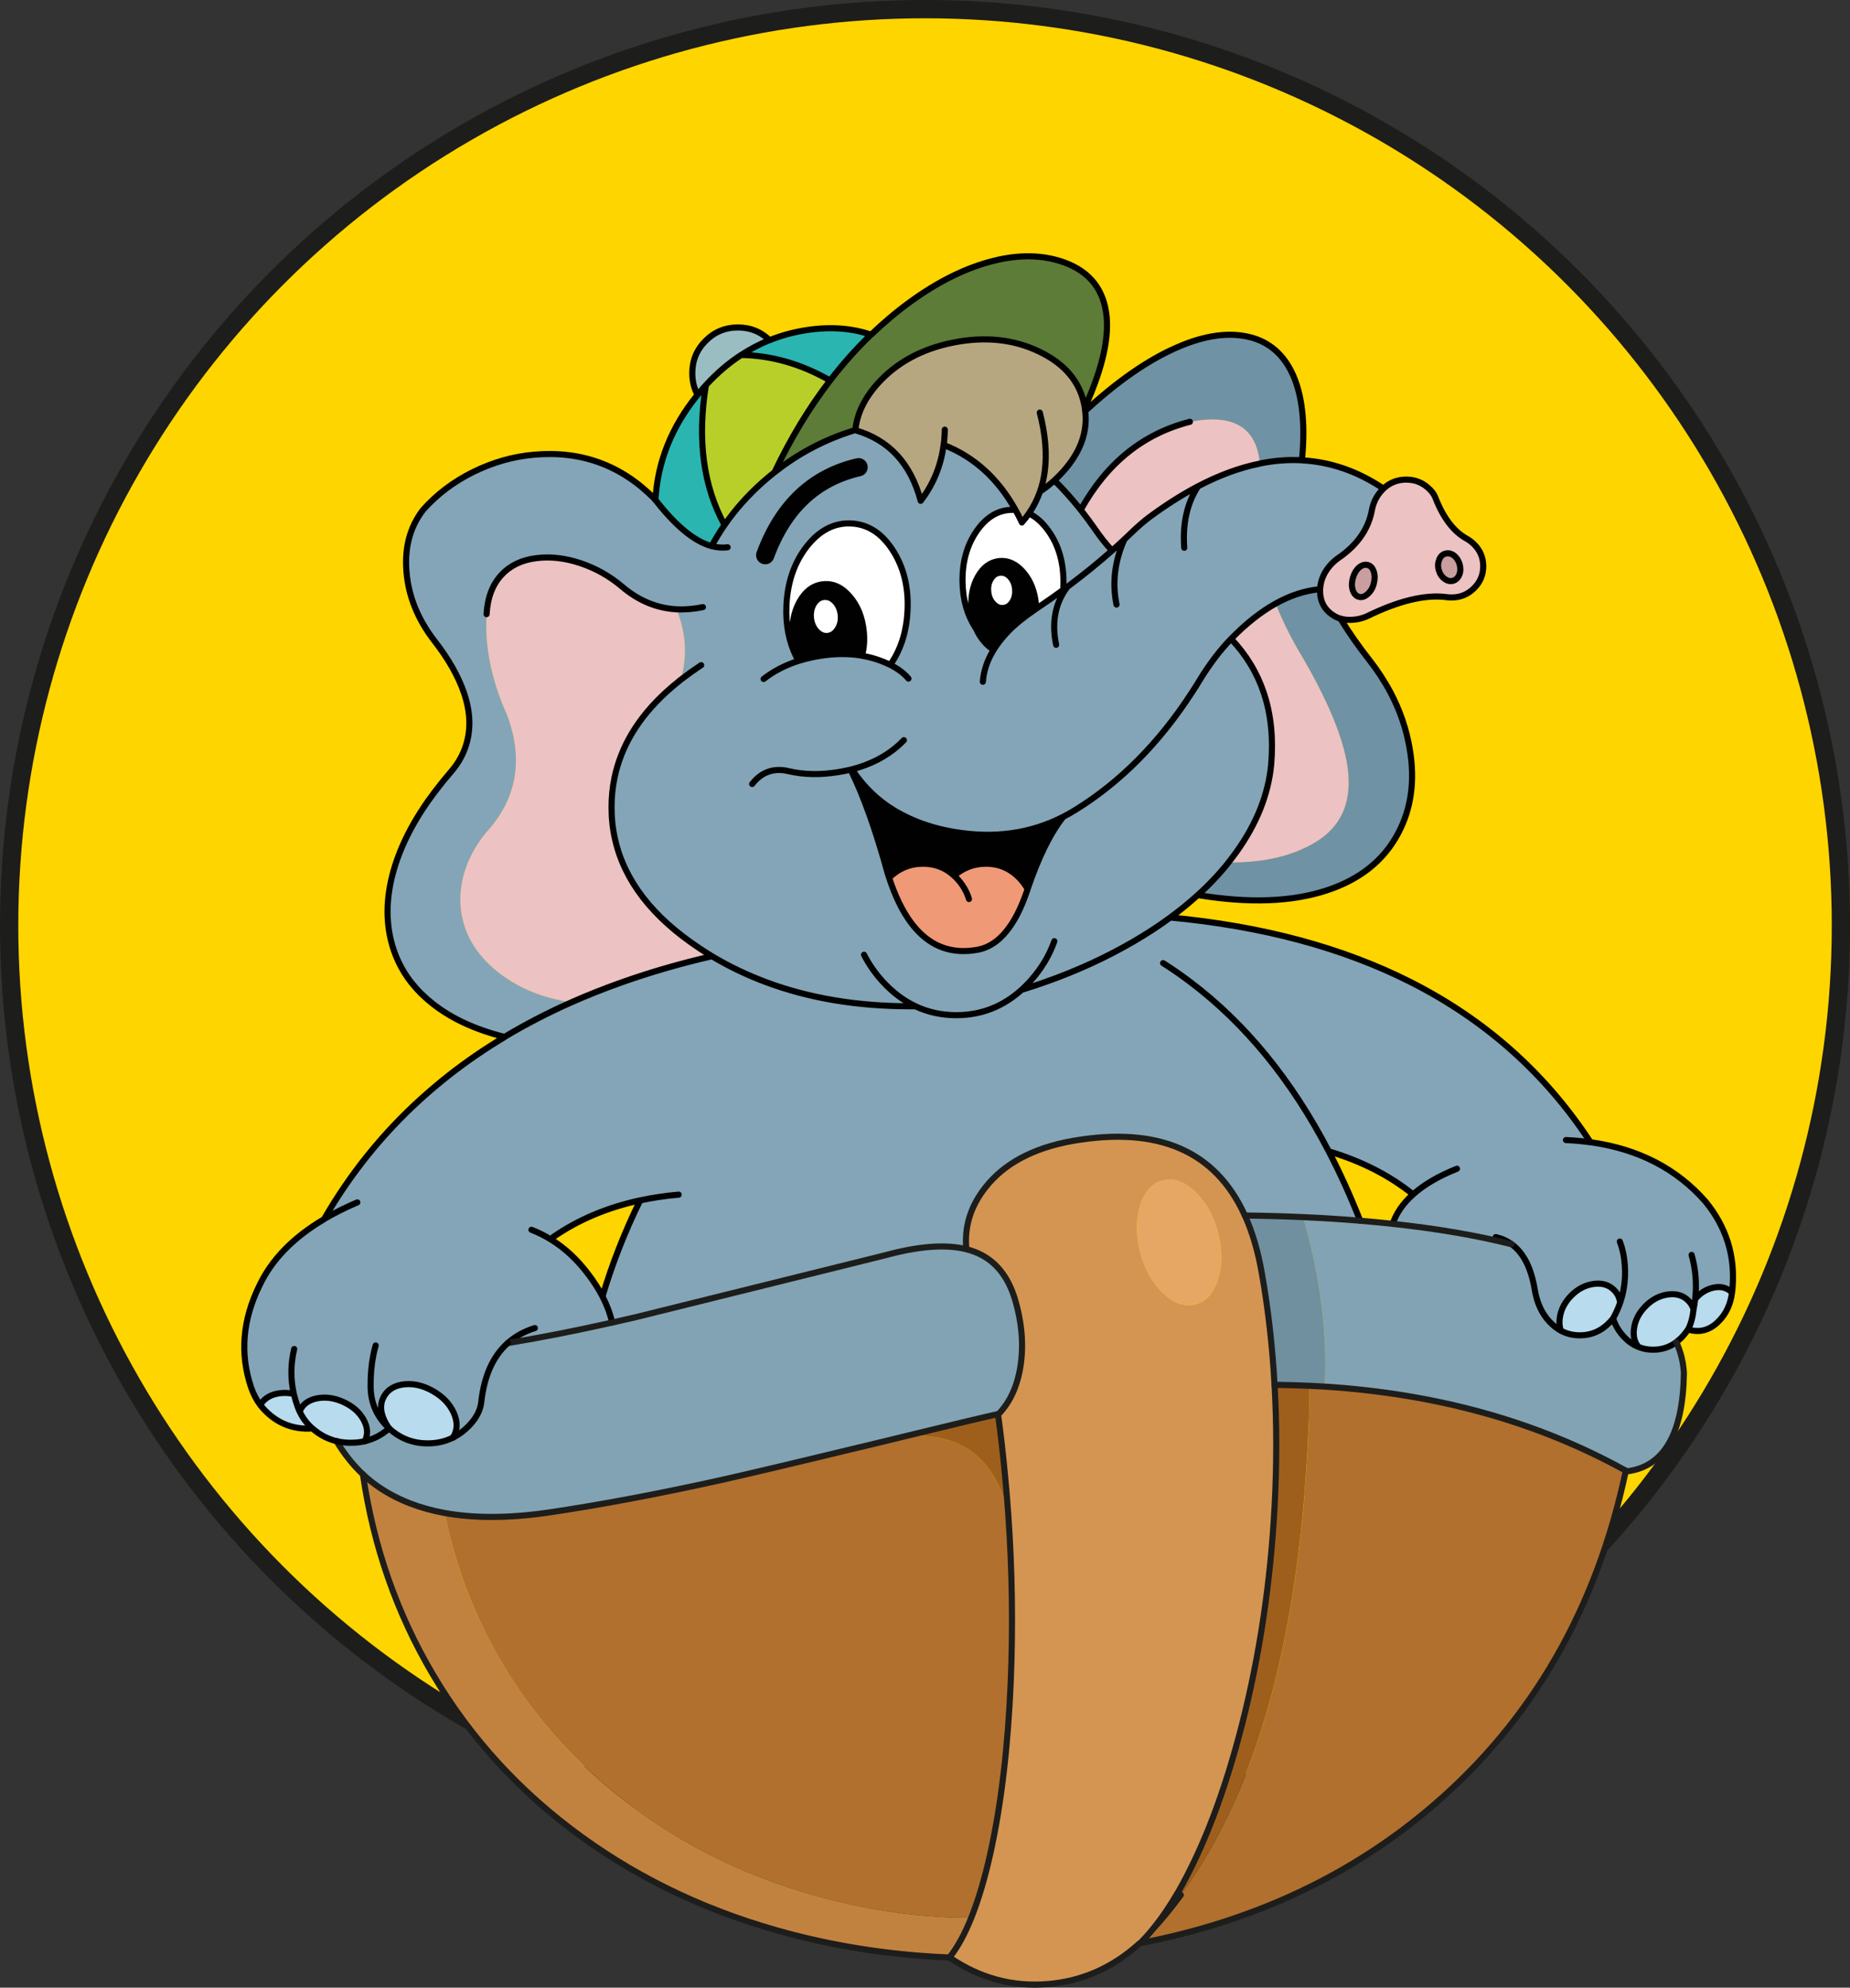 <?xml version="1.0" encoding="UTF-8"?>
<svg id="Laag_2" data-name="Laag 2" xmlns="http://www.w3.org/2000/svg" viewBox="0 0 303.55 325.96">
  <rect x="0" y="0" width="303.55" height="325.96" fill="#333333" stroke="none"/>
  <defs>
    <style>
      .cls-1 {
        fill: #6fc7da;
      }

      .cls-2 {
        fill: #9f5f1c;
      }

      .cls-3, .cls-4, .cls-5 {
        fill: none;
        stroke-linecap: round;
        stroke-linejoin: round;
      }

      .cls-3, .cls-6 {
        stroke: #1d1d1b;
      }

      .cls-7 {
        fill: #f4e600;
      }

      .cls-8 {
        fill: #c99e9f;
      }

      .cls-9 {
        fill: #f09977;
      }

      .cls-10 {
        fill: #fff;
      }

      .cls-4, .cls-6 {
        stroke-width: 3px;
      }

      .cls-4, .cls-5 {
        stroke: #010101;
      }

      .cls-11 {
        fill: #82a3b3;
      }

      .cls-6 {
        fill: #ffd500;
        stroke-miterlimit: 10;
      }

      .cls-12 {
        fill: #83a5b7;
      }

      .cls-13 {
        fill: #d49552;
      }

      .cls-14 {
        fill: #b8dbed;
      }

      .cls-15 {
        fill: #6f92a5;
      }

      .cls-16 {
        fill: #5c7c37;
      }

      .cls-17 {
        fill: #edc2c3;
      }

      .cls-18 {
        fill: #e6a764;
      }

      .cls-19 {
        fill: #010101;
      }

      .cls-20 {
        fill: #2ab5b1;
      }

      .cls-21 {
        fill: #9abdc1;
      }

      .cls-22 {
        fill: #7090a0;
      }

      .cls-23 {
        fill: #b9cf29;
      }

      .cls-24 {
        fill: #c2823f;
      }

      .cls-25 {
        fill: #b1702e;
      }

      .cls-26 {
        fill: #b7a781;
      }
    </style>
  </defs>
  <g id="Laag_1-2" data-name="Laag 1">
    <g>
      <circle class="cls-6" cx="151.78" cy="151.78" r="150.28"/>
      <g id="Boat_Elefant" data-name="Boat Elefant">
        <g>
          <g id="Layer0_0_FILL" data-name="Layer0 0 FILL">
            <path class="cls-14" d="M49.79,230.45c-.23.26-.43.57-.58.92-.02.04-.03.07-.05.1.41.9.95,1.67,1.59,2.31.16.16.32.31.48.46.99.87,2.06,1.49,3.23,1.88.25.08.5.15.75.22.74.18,1.52.27,2.34.27.59,0,1.16-.05,1.71-.14.21-.03.4-.07.58-.12.04-.06.08-.12.1-.19.49-1.07.37-2.22-.34-3.45-.72-1.21-1.82-2.15-3.3-2.82-1.48-.65-2.91-.84-4.29-.55h-.02c-.93.2-1.66.58-2.19,1.13M42.7,230.41c.16.21.33.4.51.58,1.84,2.02,4.04,3.1,6.58,3.25.22.02.43.03.65.02.28,0,.54,0,.8-.02-.16-.14-.32-.3-.48-.46-.65-.65-1.18-1.42-1.59-2.31-.05-.09-.09-.19-.14-.29-.06-.15-.11-.3-.17-.46-.26-.71-.48-1.43-.65-2.15-.7-.15-1.42-.19-2.15-.12-1.57.17-2.68.82-3.35,1.95M69.12,227.27c-.91-.26-1.83-.35-2.75-.27-1.57.17-2.69.82-3.35,1.95-.66,1.15-.66,2.43,0,3.86.17.39.37.75.6,1.08.07.11.15.22.22.31.02.03.04.05.05.07,1.51,1.37,3.25,2.16,5.23,2.36.35.03.7.05,1.06.05,1.49,0,2.86-.31,4.1-.92.05-.07.1-.15.14-.24.66-1.14.66-2.43,0-3.88-.65-1.43-1.76-2.61-3.33-3.52-.66-.37-1.32-.66-1.98-.87M264.22,216.74c.16-.17.31-.35.46-.53.47-.85.85-1.72,1.16-2.6-.1-.8-.44-1.49-1.01-2.07-.84-.83-1.95-1.16-3.33-.99-1.35.19-2.58.82-3.66,1.9-1.09,1.1-1.72,2.33-1.9,3.69-.11.78-.05,1.47.17,2.07.95.51,2,.77,3.13.77,1.94,0,3.61-.75,4.99-2.24M277.87,214.74c-.08-.29-.2-.57-.36-.84-.14-.21-.31-.42-.51-.63-.84-.83-1.95-1.16-3.33-.99-1.25.18-2.39.74-3.42,1.69-.08.07-.16.14-.24.22-1.09,1.1-1.72,2.33-1.9,3.69-.16,1.21.08,2.21.72,3.01.75.31,1.55.46,2.41.46,1.43,0,2.7-.42,3.81-1.25.38-.28.74-.61,1.08-.99.27-.29.5-.6.7-.92.04-.04.07-.09.1-.14.02,0,.02-.01.02-.02h.02c.45-.85.75-1.94.89-3.28M284.18,211.96c-.06-.07-.14-.13-.22-.19-.82-.67-1.81-.87-2.99-.58-1.08.28-2.03.89-2.84,1.83-.06.57-.14,1.14-.27,1.71-.14,1.34-.44,2.43-.89,3.28h-.02s0,.02-.02.02c.57.13.95.21,1.13.22,1.5.15,2.85-.42,4.05-1.71,1.16-1.21,1.85-2.74,2.07-4.58Z"/>
            <path class="cls-24" d="M103.06,295.76c-7.96-6.04-14.51-13.18-19.67-21.41-5.05-8.08-8.52-16.82-10.41-26.23-4.04-.74-7.56-2.1-10.56-4.07-1.01-.66-1.96-1.42-2.87-2.27,1.73,11.85,5.53,22.76,11.43,32.74,6.17,10.46,14.31,19.36,24.42,26.69,10.09,7.31,21.58,12.65,34.45,16.01,8.35,2.17,16.99,3.43,25.94,3.78,1.3-1.63,2.49-3.8,3.57-6.51-9.85,0-19.77-1.64-29.75-4.89-9.8-3.21-18.65-7.83-26.54-13.84Z"/>
            <path class="cls-17" d="M88.05,91.52c-2.39.29-4.31,1.2-5.74,2.72-1.5,1.6-2.33,3.76-2.48,6.46h.02c-.36,5.28.78,10.85,3.42,16.73,2.66,7.32,1.47,13.72-3.59,19.19-1.93,2.38-3.19,4.9-3.78,7.57-.59,2.67-.48,5.26.34,7.76.96,2.96,2.92,5.54,5.86,7.76,3.21,2.44,7.09,3.99,11.62,4.65,2.71-1.19,5.51-2.3,8.41-3.33,4.64-1.64,9.54-3.05,14.68-4.24-.71-.43-1.41-.88-2.12-1.35-7.65-5.09-12.24-11.03-13.77-17.82-.39-1.7-.58-3.45-.58-5.26,0-1.66.16-3.28.48-4.87,1.07-5.12,3.87-9.76,8.39-13.93.78-.71,1.61-1.41,2.48-2.1,1.12-3.86.88-7.71-.7-11.57-3.25-.18-6.22-1.42-8.92-3.71-2.03-1.72-4.31-3.01-6.85-3.86-2.54-.84-4.93-1.11-7.18-.82M201.98,104.76c2.47,2.59,4.27,5.53,5.38,8.82,1.2,3.55,1.6,7.5,1.21,11.86-.47,4.87-2.36,9.62-5.67,14.25-.42.59-.87,1.18-1.33,1.76h.39c5.59,0,10.22-1.11,13.89-3.33,4.05-2.44,5.84-6.23,5.38-11.35-.48-5.16-3.3-12.01-8.44-20.56-1.41-2.5-2.56-4.91-3.47-7.23-2.44,1.35-4.88,3.28-7.33,5.79M179.63,86.7c.84,1.25,1.78,2.44,2.82,3.59.7-.61,1.37-1.23,2.03-1.86.33-.29.65-.59.96-.89,1.17-1.14,2.26-2.09,3.28-2.84,2.67-1.97,5.29-3.62,7.86-4.97,3.48-1.82,6.87-3.07,10.15-3.74-.55-5.96-4.39-8.24-11.5-6.82-7.67,1.96-13.64,6.77-17.91,14.44.78.98,1.55,2.01,2.31,3.09M241.83,89.23c-.36-.35-.74-.65-1.16-.89-2.15-1.17-3.88-3.43-5.18-6.8-.18-.43-.46-.84-.84-1.23-1.08-1.11-2.38-1.66-3.91-1.66-1.44,0-2.68.49-3.74,1.47-.06.06-.13.13-.19.19-.9.93-1.47,2.04-1.71,3.33-.57,3.12-2.42,5.75-5.54,7.88-.43.31-.84.67-1.23,1.08-.43.49-.79,1-1.06,1.52-.17.34-.32.68-.43,1.04-.02.08-.04.16-.07.24-.09.4-.15.81-.17,1.23v.27c0,1.56.58,2.79,1.74,3.69.49.39,1.03.67,1.62.84.8.25,1.67.3,2.63.14.56-.09,1.09-.24,1.59-.46.07-.02.13-.05.19-.07,5.18-2.53,9.5-3.56,12.97-3.11v-.02c.27.05.54.07.82.07,1.45,0,2.68-.5,3.69-1.49,1.03-1,1.54-2.21,1.54-3.64s-.51-2.62-1.54-3.62M237.15,90.78c.48-.12.94-.02,1.4.31.46.35.77.83.94,1.45.18.62.17,1.18-.05,1.69-.21.54-.56.88-1.04,1.01-.46.14-.92.03-1.37-.31-.46-.33-.78-.8-.96-1.42-.17-.62-.14-1.2.07-1.74.21-.52.55-.85,1.01-.99M225.41,93.74c.21.62.21,1.29,0,2-.2.73-.55,1.29-1.04,1.69-.47.43-.95.58-1.42.43-.46-.12-.79-.49-.99-1.11-.19-.59-.18-1.24.02-1.98.21-.72.55-1.29,1.01-1.71.49-.4.98-.54,1.45-.41.47.14.79.5.96,1.08Z"/>
            <path class="cls-20" d="M115.82,63.17c-.36.39-.71.79-1.06,1.21-.1.12-.19.23-.29.34-4.26,5.23-6.57,10.99-6.92,17.26,3.33,4.28,6.4,6.81,9.21,7.57.65-1.18,1.36-2.33,2.12-3.45-3.48-6.32-4.5-13.97-3.06-22.93M121.6,58.21c5,.09,9.86,1.49,14.59,4.19,2.11-2.73,4.36-5.25,6.75-7.55-3.24-1.1-6.8-1.35-10.68-.75-2.08.34-4.08.88-5.98,1.64-1.62.66-3.18,1.48-4.68,2.46Z"/>
            <path class="cls-21" d="M121.6,58.21c1.5-.98,3.06-1.8,4.68-2.46-1.44-1.38-3.16-2.07-5.18-2.07s-3.84.73-5.3,2.19c-1.46,1.46-2.19,3.23-2.19,5.3,0,1.31.29,2.49.87,3.54.1-.11.19-.22.29-.34.35-.42.7-.82,1.06-1.21.03-.03.05-.06.07-.1,1.79-1.92,3.69-3.55,5.71-4.87Z"/>
            <path class="cls-23" d="M136.19,62.4c-4.73-2.71-9.59-4.11-14.59-4.19-2.02,1.32-3.93,2.95-5.71,4.87-.02.03-.04.07-.07.1-1.44,8.96-.42,16.6,3.06,22.93,1.74-2.5,3.79-4.82,6.17-6.94.67-.6,1.34-1.17,2.03-1.71,2.67-5.59,5.71-10.61,9.11-15.04Z"/>
            <path class="cls-25" d="M162.54,303.77c1.75-7.99,2.85-17.29,3.3-27.92.38-9.07.25-18.28-.41-27.63-2.16-9.23-7.86-13.45-17.12-12.66-1.23.31-2.53.63-3.91.96-.99.24-1.95.47-2.89.7-.12.03-.25.05-.39.07-11.23,2.72-18.89,4.54-22.97,5.45-10.32,2.28-19.72,4.05-28.21,5.3-6.42.93-12.07.96-16.97.07,1.9,9.41,5.37,18.15,10.41,26.23,5.16,8.23,11.72,15.36,19.67,21.41,7.89,6.01,16.74,10.62,26.54,13.84,9.98,3.26,19.89,4.89,29.75,4.89,1.19-2.94,2.25-6.52,3.18-10.73M217.36,227.39c-.81-.05-1.63-.1-2.46-.14-.04,2.6-.09,4.65-.14,6.15-1.36,34.38-8.36,60.17-21.02,77.36-1.45,1.99-2.99,3.86-4.6,5.62-.66.82-1.36,1.58-2.07,2.29,18.71-3.61,34.73-11.12,48.05-22.54,16.3-13.97,26.85-32.29,31.65-54.94-14.45-8.01-30.92-12.61-49.4-13.79Z"/>
            <path class="cls-2" d="M165.43,248.22c-.15-2.02-.31-4.06-.51-6.1-.32-3.47-.72-6.88-1.18-10.22-1.61.34-6.76,1.56-15.43,3.66,9.25-.79,14.96,3.42,17.12,12.66M214.75,233.4c.06-1.5.1-3.55.14-6.15-1.91-.08-3.83-.13-5.79-.14.37,6.43.38,13.05.02,19.86-.66,12.46-2.44,24.4-5.35,35.85-2.83,11.07-6.34,20.26-10.53,27.56l.48.39c12.66-17.19,19.67-42.98,21.02-77.36Z"/>
            <path class="cls-11" d="M167.58,218.35c-.15-1.69-.49-3.42-1.01-5.18-1.19-4.03-3.42-6.67-6.7-7.91-.42-.16-.85-.29-1.3-.41-3.38-.84-7.81-.51-13.31.99l-41.01,10.17c-1.29.3-2.56.59-3.81.87-6.26,1.4-11.96,2.51-17.12,3.35-2.43,2.17-3.89,5.42-4.36,9.74-.16,1.39-.88,2.71-2.15,3.98-.72.72-1.5,1.29-2.34,1.71-.06.05-.12.09-.19.12-1.24.61-2.61.92-4.1.92-.36,0-.71-.02-1.06-.05-1.98-.21-3.72-.99-5.23-2.36l-.1-.02c-1.12,1.01-2.39,1.68-3.81,2.03-.04.02-.08.04-.12.05h-.02c-.18.05-.37.09-.58.12-.55.1-1.12.14-1.71.14-.82,0-1.6-.09-2.34-.27,1.28,2.11,2.72,3.93,4.34,5.45.9.85,1.86,1.6,2.87,2.27,3,1.98,6.52,3.34,10.56,4.07,4.9.88,10.56.86,16.97-.07,8.49-1.25,17.89-3.02,28.21-5.3,4.08-.91,11.74-2.73,22.97-5.45.13-.02.26-.04.39-.07.94-.23,1.9-.46,2.89-.7,1.37-.33,2.67-.66,3.91-.96,8.67-2.1,13.81-3.32,15.43-3.66.05,0,.09-.02.12-.02,1.93-2.01,3.13-4.71,3.62-8.1.25-1.76.28-3.57.1-5.42M228.5,200.68c-1.72-.18-3.5-.35-5.33-.51-2.99-.24-6.11-.44-9.35-.58,2.82,9.8,4.01,19.06,3.54,27.8,18.48,1.18,34.94,5.78,49.4,13.79l.19.1c6.07-.77,9.19-6.12,9.35-16.08-.1-1.79-.52-3.49-1.25-5.11-1.11.84-2.38,1.25-3.81,1.25-.86,0-1.66-.15-2.41-.46-.91-.37-1.74-.96-2.48-1.78-.56-.61-1-1.28-1.33-2-.08-.18-.16-.37-.24-.58l-.55.22c-1.38,1.49-3.05,2.24-4.99,2.24-1.13,0-2.18-.26-3.13-.77-.66-.36-1.28-.85-1.86-1.47-1.25-1.33-2.05-3.07-2.41-5.21-.59-3.59-1.85-6.09-3.81-7.5-5.77-1.44-12.28-2.56-19.53-3.35Z"/>
            <path class="cls-22" d="M204.24,199.33c1.24,2.72,2.17,5.87,2.8,9.45,1.04,5.93,1.73,12.03,2.07,18.32,1.95.02,3.88.07,5.79.14.83.05,1.65.1,2.46.14.46-8.73-.72-18-3.54-27.8-3.08-.13-6.27-.22-9.57-.27Z"/>
            <path class="cls-13" d="M176.11,187.08c-3.38.59-6.3,1.56-8.77,2.92-2.27,1.25-4.16,2.84-5.67,4.75-2.42,3.08-3.46,6.44-3.11,10.1.45.12.89.25,1.3.41,3.28,1.24,5.51,3.87,6.7,7.91.52,1.77.86,3.5,1.01,5.18.19,1.86.16,3.66-.1,5.42-.48,3.39-1.69,6.09-3.62,8.1-.03,0-.07.02-.12.02.46,3.34.86,6.75,1.18,10.22.19,2.04.36,4.08.51,6.1.66,9.35.79,18.56.41,27.63-.45,10.62-1.55,19.93-3.3,27.92-.93,4.21-1.99,7.78-3.18,10.73-1.08,2.71-2.27,4.88-3.57,6.51h0c4.99,3.41,10.39,4.86,16.2,4.36,5.64-.48,10.64-2.71,15-6.68.03,0,.05-.01.07-.02.72-.71,1.41-1.47,2.07-2.29,1.46-1.77,2.84-3.77,4.12-6,4.19-7.3,7.71-16.48,10.53-27.56,2.91-11.44,4.69-23.39,5.35-35.85.36-6.81.35-13.43-.02-19.86-.34-6.29-1.03-12.4-2.07-18.32-.62-3.58-1.55-6.73-2.8-9.45-4.77-10.57-14.15-14.65-28.13-12.25M187.05,197.74c.71-2.29,1.94-3.68,3.69-4.15,1.76-.47,3.52.12,5.28,1.76,1.78,1.65,3.05,3.88,3.81,6.68.75,2.82.77,5.37.05,7.67-.7,2.33-1.93,3.73-3.69,4.19-1.75.48-3.52-.12-5.3-1.78-1.76-1.63-3.02-3.85-3.78-6.65-.74-2.81-.76-5.38-.05-7.71Z"/>
            <path class="cls-18" d="M190.74,193.59c-1.75.47-2.98,1.85-3.69,4.15-.71,2.33-.69,4.9.05,7.71.76,2.81,2.02,5.03,3.78,6.65,1.78,1.66,3.55,2.26,5.3,1.78,1.76-.47,2.99-1.86,3.69-4.19.72-2.29.7-4.85-.05-7.67-.75-2.8-2.02-5.03-3.81-6.68-1.76-1.64-3.52-2.23-5.28-1.76Z"/>
            <path class="cls-12" d="M167.96,162.21c-.07.03-.14.05-.22.07,0,0-.01,0-.02,0l-.12.05c-3.05,2.76-6.62,4.15-10.7,4.15-2.41,0-4.64-.49-6.7-1.47h-.02c-.26,0-.53,0-.82,0-8.72,0-16.62-1.31-23.7-3.95-3.1-1.16-6.05-2.57-8.85-4.24-5.14,1.19-10.04,2.61-14.68,4.24-2.9,1.03-5.71,2.14-8.41,3.33-3.84,1.71-7.47,3.59-10.9,5.64-3.18,1.92-6.2,3.98-9.04,6.2-1.6,1.26-3.15,2.56-4.65,3.91-6.32,5.73-11.64,12.33-15.96,19.79,1.66-.97,3.49-1.88,5.47-2.72-1.99.84-3.81,1.75-5.47,2.72-5.01,2.97-8.52,6.57-10.56,10.8-2.8,5.66-3.28,11.24-1.45,16.73.39,1.14.91,2.12,1.54,2.96.67-1.14,1.78-1.79,3.35-1.95.73-.07,1.44-.03,2.15.12-.54-2.43-.52-4.88.07-7.35-.59,2.47-.61,4.92-.07,7.35.17.72.39,1.44.65,2.15.06.16.11.31.17.46.05.1.1.2.14.29.02-.03.03-.06.05-.1.15-.35.34-.65.58-.92.53-.56,1.26-.93,2.19-1.13h.02c1.38-.28,2.81-.1,4.29.55,1.48.67,2.58,1.61,3.3,2.82.71,1.23.82,2.38.34,3.45l.05.14c1.41-.34,2.68-1.02,3.81-2.03l-.24-.31c-1.82-1.82-2.74-4.01-2.75-6.58-.03-1.84.13-3.57.46-5.21.11-.51.23-1.02.36-1.52-.13.5-.25,1-.36,1.52-.33,1.64-.48,3.37-.46,5.21.01,2.57.93,4.76,2.75,6.58l.07-.05c-.23-.33-.43-.7-.6-1.08-.66-1.42-.66-2.71,0-3.86.66-1.14,1.78-1.79,3.35-1.95.92-.09,1.84,0,2.75.27.66.2,1.32.49,1.98.87,1.57.91,2.68,2.09,3.33,3.52.66,1.45.66,2.75,0,3.88l.05.12c.84-.42,1.62-.99,2.34-1.71,1.27-1.27,1.98-2.59,2.15-3.98.48-4.32,1.93-7.57,4.36-9.74,1.23-1.08,2.71-1.89,4.44-2.43-1.73.54-3.21,1.35-4.44,2.43,5.16-.84,10.86-1.95,17.12-3.35-.32-1.43-.85-2.86-1.59-4.29-.6-1.16-1.34-2.33-2.22-3.5-1.82-2.44-3.88-4.38-6.17-5.81-1.04-.64-2.12-1.18-3.25-1.62,1.13.44,2.22.97,3.25,1.62l.29-.41c4.12-2.86,8.88-4.87,14.27-6.03,2.03-.43,4.14-.75,6.34-.94-2.2.19-4.31.51-6.34.94-2.53,5.18-4.59,10.43-6.17,15.74.74,1.44,1.27,2.87,1.59,4.29,1.25-.28,2.52-.57,3.81-.87l41.01-10.17c5.49-1.5,9.93-1.83,13.31-.99-.35-3.66.69-7.03,3.11-10.1,1.5-1.91,3.39-3.5,5.67-4.75,2.47-1.36,5.4-2.33,8.77-2.92,13.98-2.4,23.36,1.68,28.13,12.25,3.3.04,6.49.13,9.57.27,3.24.14,6.36.34,9.35.58-1.57-4.01-3.29-7.8-5.16-11.38-6.08-11.67-13.64-20.92-22.69-27.75-1.46-1.1-2.95-2.14-4.48-3.11,1.53.97,3.03,2.01,4.48,3.11,9.04,6.82,16.61,16.07,22.69,27.75,5.38,1.61,9.99,3.96,13.84,7.06,1.79-1.59,4.19-2.99,7.21-4.19-3.02,1.21-5.42,2.61-7.21,4.19-1.62,1.45-2.74,3.06-3.35,4.82,7.24.79,13.75,1.91,19.53,3.35-.77-.55-1.63-.94-2.6-1.16.97.22,1.84.61,2.6,1.16,1.95,1.41,3.22,3.91,3.81,7.5.36,2.14,1.16,3.87,2.41,5.21.58.62,1.19,1.11,1.86,1.47-.22-.6-.27-1.29-.17-2.07.18-1.36.82-2.59,1.9-3.69,1.09-1.08,2.31-1.72,3.66-1.9,1.37-.18,2.48.15,3.33.99.57.58.91,1.27,1.01,2.07.27-.78.47-1.59.6-2.41.2-1.17.25-2.37.17-3.59-.09-1.43-.37-2.76-.84-4,.47,1.24.76,2.57.84,4,.08,1.23.03,2.42-.17,3.59-.13.82-.33,1.63-.6,2.41-.3.89-.69,1.76-1.16,2.6.03.11.07.21.1.31.08.2.16.4.24.58.33.72.77,1.39,1.33,2,.74.82,1.57,1.42,2.48,1.78-.65-.8-.89-1.8-.72-3.01.18-1.36.82-2.59,1.9-3.69.08-.07.16-.15.24-.22,1.03-.95,2.17-1.51,3.42-1.69,1.37-.18,2.48.15,3.33.99.2.2.36.41.51.63.16.27.28.55.36.84.12-.57.21-1.14.27-1.71.28-2.46.09-4.87-.58-7.23.67,2.36.86,4.77.58,7.23.81-.94,1.76-1.55,2.84-1.83,1.18-.29,2.17-.09,2.99.58.08.06.15.12.22.19.02-.09.02-.19.02-.29.02-.13.04-.25.05-.39.47-5.32-1.02-10.08-4.46-14.27-4.69-5.32-10.91-8.55-18.66-9.67-.06,0-.12-.02-.19-.02-1.29-.18-2.62-.3-4-.36,1.38.06,2.71.18,4,.36-7.41-11.31-17.25-20.07-29.53-26.28-11.13-5.63-24.27-9.16-39.42-10.58-1.85,1.37-3.85,2.68-6,3.93-4.44,2.6-9.28,4.81-14.51,6.65-1.15.41-2.32.79-3.52,1.16M184.48,88.44c-.65.63-1.33,1.24-2.03,1.86-2.2,1.95-4.53,3.85-6.99,5.69-.1.08-.21.15-.31.22-.11.17-.23.33-.34.48-1.74,2.55-2.24,5.57-1.52,9.06-.73-3.49-.22-6.52,1.52-9.06l-.17-.1c-1.33.98-2.71,1.95-4.12,2.89-.09.07-.19.13-.29.19-.06.05-.14.1-.22.14-2,1.38-3.51,2.6-4.53,3.66-.8.83-1.49,1.66-2.07,2.51-.13.19-.25.37-.36.55-1.06,1.72-1.65,3.47-1.78,5.26.13-1.78.73-3.54,1.78-5.26-.55-.31-1.07-.76-1.57-1.35-.53-.62-.97-1.31-1.3-2.07-.04-.06-.08-.12-.12-.19-1.36-2.1-2.07-4.61-2.12-7.52-.05-3.21.71-5.97,2.29-8.29,1.58-2.3,3.51-3.47,5.79-3.52.21,0,.41.01.6.02-2.86-5.16-6.79-8.71-11.79-10.66-.43,3.4-1.69,6.46-3.76,9.16-1.62-6.12-5.2-9.98-10.73-11.57v-.02c-.4.12-.8.25-1.21.39-4.37,1.47-8.39,3.65-12.05,6.53-.68.54-1.36,1.11-2.03,1.71-2.38,2.13-4.43,4.44-6.17,6.94-.76,1.11-1.47,2.26-2.12,3.45.91.25,1.78.33,2.63.22-.85.11-1.72.04-2.63-.22-2.81-.76-5.88-3.29-9.21-7.57-.07-.08-.15-.17-.22-.27-5.42-5.46-11.99-7.85-19.72-7.16-3.42.31-6.73,1.25-9.93,2.82-3.21,1.59-5.96,3.66-8.25,6.22-2.17,2.83-3.08,6.24-2.72,10.22.34,4.02,1.88,7.79,4.63,11.33,2.25,2.89,3.84,5.71,4.77,8.44,1.14,3.3,1.2,6.34.17,9.11-.51,1.4-1.27,2.69-2.29,3.86-1.88,2.18-3.51,4.33-4.87,6.44-1.68,2.61-2.99,5.22-3.93,7.86-1.69,4.72-2.05,9.13-1.08,13.21.61,2.58,1.72,4.92,3.33,6.99.51.66,1.08,1.28,1.69,1.88.58.58,1.21,1.13,1.88,1.66,3.11,2.44,7.05,4.25,11.81,5.42,3.43-2.05,7.06-3.93,10.9-5.64-4.53-.66-8.41-2.21-11.62-4.65-2.94-2.22-4.89-4.81-5.86-7.76-.82-2.51-.93-5.09-.34-7.76.59-2.67,1.86-5.19,3.78-7.57,5.06-5.47,6.26-11.87,3.59-19.19-2.64-5.88-3.78-11.45-3.42-16.73h-.02c.16-2.7.99-4.86,2.48-6.46,1.43-1.53,3.34-2.44,5.74-2.72,2.25-.29,4.64-.02,7.18.82,2.54.85,4.82,2.14,6.85,3.86,2.7,2.29,5.67,3.53,8.92,3.71,1.4.07,2.84-.05,4.34-.36-1.5.31-2.94.43-4.34.36,1.58,3.86,1.82,7.71.7,11.57.11-.08.21-.17.31-.27.85-.65,1.75-1.28,2.68-1.9.12-.08.24-.16.36-.24-.12.08-.24.16-.36.24-.93.62-1.82,1.26-2.68,1.9-.1.09-.21.18-.31.27-.88.69-1.7,1.38-2.48,2.1-4.52,4.17-7.32,8.82-8.39,13.93-.32,1.59-.48,3.21-.48,4.87,0,1.81.19,3.56.58,5.26,1.53,6.79,6.11,12.73,13.77,17.82.71.47,1.41.92,2.12,1.35,2.8,1.67,5.74,3.08,8.85,4.24,7.08,2.64,14.98,3.96,23.7,3.95.28,0,.56,0,.82,0h0c-1.9-.9-3.65-2.22-5.26-3.95-.07-.08-.14-.16-.22-.24-1.18-1.32-2.15-2.73-2.92-4.24.76,1.51,1.74,2.92,2.92,4.24.07.08.15.16.22.24,1.6,1.74,3.35,3.05,5.26,3.95h.02c2.06.98,4.3,1.47,6.7,1.47,4.09,0,7.66-1.38,10.7-4.15.05-.04.09-.08.12-.12.05-.03.09-.06.12-.1.36-.34.72-.69,1.06-1.06.07-.08.14-.16.22-.24,1.75-1.95,3.04-4.1,3.88-6.46-.84,2.36-2.14,4.52-3.88,6.46-.07.08-.15.16-.22.24-.34.37-.7.73-1.06,1.06l.12.1c1.2-.36,2.37-.75,3.52-1.16,5.23-1.84,10.07-4.06,14.51-6.65,2.15-1.25,4.15-2.56,6-3.93,1.63-1.18,3.14-2.41,4.53-3.69,1.88-1.7,3.56-3.47,5.04-5.33.46-.58.9-1.17,1.33-1.76,3.3-4.63,5.19-9.38,5.67-14.25.39-4.36-.01-8.31-1.21-11.86-1.11-3.29-2.9-6.23-5.38-8.82-1.78,1.83-3.49,4.09-5.14,6.77-.42.7-.86,1.38-1.3,2.05-5.35,8.26-11.7,14.67-19.04,19.21-.67.41-1.34.79-2.03,1.13-2.11,2.66-4.07,6.61-5.86,11.86-.03.08-.06.16-.1.24-.49,1.47-1.03,2.77-1.62,3.91-1.78,3.45-3.98,5.39-6.61,5.83-.92.16-1.8.23-2.65.19-3.22-.12-5.94-1.67-8.15-4.63-1.41-1.88-2.62-4.35-3.62-7.4-.07-.19-.13-.38-.19-.58-1.98-7.21-4.01-12.91-6.1-17.12,0,0-.01-.01-.02-.02-.69.17-1.37.3-2.03.41-2.9.47-5.58.43-8.03-.14-.66-.16-1.3-.23-1.9-.22-1.65.06-3.05.84-4.19,2.31,1.15-1.48,2.55-2.25,4.19-2.31.61-.01,1.24.06,1.9.22,2.45.57,5.12.62,8.03.14.66-.11,1.33-.24,2.03-.41.09-.02.17-.05.22-.07,3.03-.77,5.58-2.08,7.64-3.91.32-.28.62-.57.89-.87-.27.29-.57.58-.89.87-2.06,1.83-4.61,3.13-7.64,3.91,1.88,2.85,4.19,5.1,6.94,6.75,1.66,1,3.43,1.81,5.33,2.43,1.3.42,2.65.76,4.05,1.01.13.02.25.05.36.07,6.59,1.13,12.6.3,18.01-2.48.68-.34,1.36-.72,2.03-1.13,7.34-4.55,13.69-10.95,19.04-19.21.44-.67.88-1.35,1.3-2.05,1.64-2.68,3.35-4.94,5.14-6.77,2.45-2.5,4.89-4.43,7.33-5.79,2.42-1.34,4.83-2.12,7.23-2.34.02,0,.04,0,.05,0,.02-.42.07-.83.17-1.23.03-.08.05-.16.07-.24.12-.35.26-.7.43-1.04.27-.52.63-1.03,1.06-1.52.39-.41.8-.78,1.23-1.08,3.13-2.13,4.97-4.76,5.54-7.88.24-1.29.81-2.4,1.71-3.33l.14-.22v-.02c-4.22-2.81-8.66-4.35-13.33-4.6-2.25-.11-4.54.06-6.9.53-3.28.67-6.66,1.91-10.15,3.74-1.8,2.76-2.55,6.12-2.27,10.1-.29-3.98.47-7.34,2.27-10.1-2.57,1.34-5.19,3-7.86,4.97-1.01.75-2.11,1.7-3.28,2.84-.31.3-.63.6-.96.89-1.58,3.57-2.01,7.14-1.28,10.7-.73-3.57-.3-7.13,1.28-10.7M139.61,85.83c2.75.12,5.04,1.57,6.85,4.34,1.82,2.81,2.64,6.12,2.46,9.93-.15,3.28-1,6.1-2.56,8.49-.09.15-.18.3-.29.43.13.08.26.15.39.22,1.07.59,1.94,1.27,2.6,2.05-.66-.78-1.53-1.46-2.6-2.05-.12-.07-.25-.14-.39-.22-.28-.13-.58-.27-.89-.41-.73-.31-1.49-.57-2.29-.77-.47-.13-.96-.23-1.47-.31-2.16-.37-4.49-.35-6.99.05-1,.17-1.95.39-2.87.65-.11.03-.22.06-.34.1-.05.02-.11.03-.17.05-.01,0-.03,0-.05,0-2.17.7-4.07,1.69-5.71,2.97,1.64-1.28,3.54-2.27,5.71-2.97-.12-.22-.24-.46-.36-.7-1.21-2.45-1.75-5.25-1.62-8.41.19-3.82,1.31-7.05,3.38-9.69,2.07-2.6,4.48-3.85,7.21-3.74M140.87,76.62c-7.27,1.68-12.37,6.48-15.31,14.42,2.93-7.94,8.04-12.74,15.31-14.42M182.45,90.29c-1.04-1.15-1.98-2.35-2.82-3.59-.76-1.08-1.53-2.1-2.31-3.09-1.41-1.77-2.85-3.39-4.31-4.85-.74.68-1.53,1.3-2.36,1.86-.45,1.28-1.06,2.47-1.83,3.57,1.14.55,2.18,1.46,3.11,2.72,1.66,2.25,2.51,4.98,2.56,8.2.01.42,0,.83-.02,1.23l.19.24c.17-.12.34-.25.51-.39.11-.07.21-.14.31-.22,2.46-1.84,4.79-3.74,6.99-5.69Z"/>
            <path class="cls-9" d="M167.53,144.27c-1.55-1.75-3.47-2.63-5.76-2.63-1.97,0-3.71.65-5.23,1.95.24.21.46.44.68.68.83.95,1.43,2,1.78,3.16-.35-1.16-.95-2.21-1.78-3.16-.21-.24-.44-.46-.68-.68-1.41-1.3-3.11-1.95-5.09-1.95-2.12,0-3.98.76-5.57,2.29,1,3.05,2.2,5.52,3.62,7.4,2.21,2.96,4.93,4.5,8.15,4.63.85.03,1.74-.03,2.65-.19,2.62-.44,4.82-2.39,6.61-5.83.59-1.13,1.13-2.43,1.62-3.91.04-.08.07-.16.1-.24-.3-.53-.66-1.04-1.08-1.52Z"/>
            <path class="cls-19" d="M161.77,141.64c2.29,0,4.21.88,5.76,2.63.42.48.78.98,1.08,1.52,1.79-5.25,3.74-9.2,5.86-11.86-5.41,2.78-11.41,3.61-18.01,2.48-.11-.03-.24-.05-.36-.07-1.4-.25-2.75-.59-4.05-1.01-1.9-.63-3.67-1.44-5.33-2.43-2.75-1.65-5.07-3.9-6.94-6.75l-.19.1c2.09,4.2,4.12,9.91,6.1,17.12.06.2.13.39.19.58,1.59-1.53,3.45-2.29,5.57-2.29,1.98,0,3.67.65,5.09,1.95,1.52-1.3,3.26-1.95,5.23-1.95M170.01,99.82s0-.09,0-.14c0-.21-.02-.42-.05-.65-.19-2.06-.87-3.78-2.05-5.16-1.16-1.37-2.48-1.99-3.95-1.86-1.45.15-2.63,1-3.52,2.56-.88,1.58-1.21,3.41-1.01,5.47.07.77.21,1.48.41,2.15.08.25.16.49.24.72.04.08.07.15.1.22.33.77.77,1.46,1.3,2.07.5.59,1.02,1.04,1.57,1.35.11-.18.24-.37.36-.55.58-.84,1.27-1.68,2.07-2.51,1.02-1.06,2.53-2.28,4.53-3.66M165.7,94.58c.49.54.78,1.21.84,2,.09.8-.06,1.5-.43,2.1-.37.62-.87.96-1.49,1.01-.61.06-1.15-.17-1.64-.7-.48-.52-.76-1.18-.84-1.98-.07-.8.08-1.5.46-2.12.38-.6.87-.93,1.47-.99.62-.06,1.16.17,1.64.67M135.1,95.79c-1.62.16-2.92,1.1-3.91,2.82-.97,1.75-1.35,3.76-1.13,6.05.09.84.24,1.63.46,2.36.07.21.14.41.22.6.1.26.2.51.31.75.06-.01.12-.03.17-.05.12-.03.23-.07.34-.1.92-.26,1.87-.48,2.87-.65,2.5-.4,4.83-.41,6.99-.05.18-.63.3-1.3.34-2,.05-.63.04-1.3-.02-2-.22-2.28-.99-4.18-2.29-5.71-1.28-1.5-2.73-2.17-4.34-2.03M133.56,99c.42-.67.96-1.03,1.64-1.11.67-.06,1.28.2,1.81.77.54.59.85,1.32.94,2.19.08.88-.09,1.65-.51,2.31-.42.68-.96,1.05-1.64,1.11-.67.07-1.28-.18-1.81-.77-.53-.57-.85-1.31-.94-2.19-.08-.87.09-1.64.51-2.31Z"/>
            <path class="cls-1" d="M216.59,96.63s-.03,0-.05,0l.05.27v-.27Z"/>
            <path class="cls-15" d="M216.54,96.63c-2.4.22-4.81,1-7.23,2.34.91,2.33,2.07,4.74,3.47,7.23,5.14,8.55,7.96,15.4,8.44,20.56.47,5.13-1.33,8.91-5.38,11.35-3.66,2.22-8.29,3.33-13.89,3.33h-.39c-1.48,1.86-3.16,3.63-5.04,5.33,8.38,1.39,15.46,1.14,21.21-.77,5.42-1.78,9.3-4.89,11.64-9.31,2.19-4.07,2.82-8.73,1.9-13.98-.54-3.16-1.59-6.21-3.13-9.14-.98-1.85-2.16-3.66-3.54-5.42-1.77-2.25-3.33-4.5-4.68-6.73-.58-.17-1.12-.45-1.62-.84-1.16-.9-1.74-2.13-1.74-3.69l-.05-.27M212.44,62.16c-1.4-3.57-3.71-5.83-6.94-6.77-3.57-1.03-7.73-.49-12.49,1.62-4.69,2.05-9.67,5.51-14.95,10.37.41,3.5-.81,6.84-3.66,10-.45.49-.91.96-1.4,1.4,1.47,1.46,2.91,3.07,4.31,4.85,4.27-7.67,10.24-12.48,17.91-14.44,7.11-1.42,10.95.86,11.5,6.82,2.35-.47,4.65-.64,6.9-.53.54-5.44.15-9.87-1.18-13.31Z"/>
            <path class="cls-7" d="M226.81,80.31c.06-.07.13-.13.19-.19-.01,0-.03-.02-.05-.02l-.14.22Z"/>
            <path class="cls-10" d="M166.54,96.59c-.07-.79-.35-1.46-.84-2-.47-.51-1.02-.73-1.64-.67-.6.06-1.09.39-1.47.99-.37.62-.53,1.32-.46,2.12.08.8.36,1.46.84,1.98.49.53,1.03.76,1.64.7.63-.06,1.12-.39,1.49-1.01.38-.59.52-1.29.43-2.1M166.61,83.62c-.19-.01-.39-.02-.6-.02-2.27.05-4.2,1.22-5.79,3.52-1.58,2.32-2.34,5.08-2.29,8.29.05,2.92.76,5.42,2.12,7.52l.02-.02c-.08-.23-.16-.47-.24-.72-.2-.67-.34-1.38-.41-2.15-.2-2.06.14-3.89,1.01-5.47.89-1.55,2.07-2.41,3.52-2.56,1.47-.13,2.79.49,3.95,1.86,1.18,1.38,1.86,3.1,2.05,5.16.03.23.05.45.05.65h.22c.1-.06.2-.13.29-.19,1.42-.95,2.79-1.91,4.12-2.89l-.19-.24c.03-.4.04-.81.02-1.23-.04-3.21-.9-5.94-2.56-8.2-.93-1.27-1.97-2.18-3.11-2.72-.34.52-.72,1.01-1.13,1.47-.33-.7-.68-1.39-1.06-2.05M135.2,97.89c-.68.07-1.22.44-1.64,1.11-.41.68-.58,1.45-.51,2.31.09.89.41,1.62.94,2.19.53.59,1.14.84,1.81.77.68-.06,1.22-.43,1.64-1.11.42-.66.59-1.43.51-2.31-.09-.87-.4-1.6-.94-2.19-.53-.57-1.13-.83-1.81-.77M146.46,90.17c-1.81-2.77-4.09-4.22-6.85-4.34-2.73-.11-5.14,1.13-7.21,3.74-2.06,2.64-3.19,5.87-3.38,9.69-.14,3.16.4,5.96,1.62,8.41l.1-.05c-.07-.19-.15-.39-.22-.6-.22-.74-.37-1.52-.46-2.36-.21-2.29.16-4.3,1.13-6.05.99-1.72,2.29-2.66,3.91-2.82,1.61-.15,3.06.53,4.34,2.03,1.3,1.53,2.07,3.43,2.29,5.71.07.7.08,1.37.02,2-.04.7-.15,1.37-.34,2,.51.08,1,.19,1.47.31.8.21,1.56.46,2.29.77.32.14.61.28.89.41.11-.14.2-.28.29-.43,1.55-2.38,2.4-5.21,2.56-8.49.18-3.81-.64-7.13-2.46-9.93Z"/>
            <path class="cls-26" d="M177.92,66.43c-.76-3.85-3.23-6.77-7.42-8.78-4.19-2.01-8.87-2.51-14.05-1.49-5.16,1.03-9.3,3.27-12.42,6.73-2.2,2.45-3.42,5-3.69,7.64v.02c5.53,1.6,9.11,5.45,10.73,11.57,2.08-2.7,3.33-5.76,3.76-9.16.11-.81.18-1.65.19-2.51-.01.86-.08,1.7-.19,2.51,5,1.94,8.93,5.5,11.79,10.66.38.66.73,1.35,1.06,2.05.42-.46.79-.95,1.13-1.47.78-1.1,1.39-2.29,1.83-3.57.37-1.05.63-2.16.77-3.33.39-2.87.12-6.08-.8-9.64.92,3.56,1.19,6.78.8,9.64-.14,1.17-.4,2.28-.77,3.33.84-.56,1.62-1.18,2.36-1.86.49-.44.95-.9,1.4-1.4,2.86-3.17,4.08-6.5,3.66-10-.02-.18-.04-.36-.07-.55-.02-.12-.05-.25-.07-.39Z"/>
            <path class="cls-16" d="M173.8,42.73c-3.44-1.04-7.29-.97-11.55.22-4.23,1.17-8.51,3.34-12.85,6.49-2.26,1.65-4.41,3.46-6.46,5.42-2.39,2.3-4.64,4.81-6.75,7.55-3.4,4.44-6.44,9.45-9.11,15.04,3.66-2.88,7.68-5.06,12.05-6.53.41-.13.81-.26,1.21-.39h0c.26-2.65,1.49-5.19,3.69-7.64,3.12-3.45,7.25-5.69,12.42-6.73,5.18-1.01,9.87-.52,14.05,1.49,4.19,2,6.67,4.93,7.42,8.78l.22.07c2.85-6.35,3.97-11.47,3.35-15.38-.66-4.24-3.22-7.04-7.69-8.39Z"/>
            <path class="cls-8" d="M225.41,95.74c.21-.71.21-1.38,0-2-.17-.58-.5-.95-.96-1.08-.47-.13-.95,0-1.45.41-.47.42-.8.99-1.01,1.71-.2.73-.21,1.39-.02,1.98.2.62.53.99.99,1.11.48.14.95,0,1.42-.43.49-.39.83-.96,1.04-1.69M238.55,91.09c-.45-.33-.92-.44-1.4-.31-.46.14-.8.47-1.01.99-.21.54-.24,1.12-.07,1.74.18.62.51,1.09.96,1.42.46.34.91.45,1.37.31.48-.13.82-.47,1.04-1.01.21-.51.23-1.07.05-1.69-.17-.62-.48-1.1-.94-1.45Z"/>
          </g>
          <path id="Layer0_0_1_STROKES" data-name="Layer0 0 1 STROKES" class="cls-5" d="M227,80.12c1.05-.98,2.3-1.47,3.74-1.47,1.53,0,2.83.55,3.91,1.66.38.39.66.8.84,1.23,1.3,3.37,3.03,5.64,5.18,6.81.41.23.8.53,1.16.88,1.03,1,1.54,2.21,1.54,3.63s-.51,2.63-1.54,3.63c-1.01,1-2.24,1.5-3.69,1.49-.28,0-.55-.02-.82-.06h0c-3.47-.44-7.79.59-12.97,3.12-.06.03-.12.06-.18.08-.5.21-1.04.36-1.6.45-.96.15-1.83.11-2.63-.13,1.35,2.22,2.91,4.46,4.68,6.71,1.38,1.76,2.56,3.57,3.54,5.42,1.55,2.93,2.59,5.98,3.13,9.14.92,5.26.28,9.92-1.9,13.98-2.35,4.42-6.23,7.52-11.64,9.31-5.76,1.91-12.83,2.17-21.21.78-1.4,1.27-2.9,2.49-4.52,3.68,15.14,1.42,28.28,4.95,39.42,10.58,12.27,6.21,22.12,14.96,29.53,26.28.06,0,.13.02.19.02,7.74,1.12,13.96,4.34,18.65,9.67,3.44,4.19,4.93,8.95,4.46,14.27-.01.13-.02.26-.04.4,0,.09-.02.18-.04.28-.22,1.84-.91,3.37-2.06,4.58-1.2,1.29-2.56,1.86-4.06,1.71-.19-.01-.56-.08-1.12-.21-.03.05-.06.1-.1.15-.21.31-.45.61-.71.9-.34.38-.71.71-1.08,1M55.21,236.34c-.25-.06-.49-.14-.73-.22-1.18-.39-2.25-1.02-3.23-1.88-.26.02-.53.04-.8.04-.23,0-.45,0-.66-.02-2.54-.16-4.74-1.24-6.58-3.25-.17-.19-.34-.39-.49-.59-.64-.84-1.16-1.83-1.54-2.96-1.84-5.49-1.37-11.07,1.43-16.73,2.03-4.23,5.55-7.83,10.56-10.79,4.31-7.47,9.63-14.07,15.96-19.79,1.5-1.35,3.05-2.66,4.66-3.92,2.83-2.21,5.84-4.27,9.03-6.18-4.76-1.18-8.7-2.99-11.81-5.44-.67-.53-1.3-1.08-1.88-1.65-.61-.61-1.17-1.24-1.69-1.89-1.61-2.08-2.72-4.41-3.33-6.99-.96-4.08-.6-8.49,1.08-13.21.94-2.63,2.25-5.25,3.93-7.85,1.36-2.11,2.99-4.26,4.87-6.45,1.02-1.17,1.79-2.45,2.3-3.85,1.02-2.78.96-5.83-.17-9.12-.94-2.73-2.54-5.54-4.79-8.44-2.75-3.54-4.29-7.31-4.63-11.33-.35-3.99.55-7.39,2.72-10.22,2.28-2.56,5.03-4.63,8.25-6.22,3.2-1.57,6.51-2.52,9.93-2.82,7.73-.69,14.3,1.7,19.72,7.16.07.09.14.19.22.28.35-6.28,2.66-12.04,6.92-17.26-.58-1.06-.87-2.25-.87-3.56,0-2.07.73-3.84,2.19-5.3,1.46-1.46,3.23-2.19,5.3-2.19s3.75.7,5.2,2.09c1.89-.77,3.88-1.31,5.97-1.64,3.88-.61,7.44-.37,10.68.74,2.05-1.97,4.2-3.78,6.46-5.42,4.34-3.15,8.62-5.31,12.85-6.49,4.26-1.19,8.11-1.26,11.55-.22,4.47,1.35,7.03,4.15,7.69,8.39.61,3.91-.5,9.04-3.35,15.39-.05.1-.1.21-.14.31.03.18.05.37.07.55,5.28-4.87,10.26-8.32,14.95-10.38,4.76-2.11,8.92-2.64,12.49-1.62,3.23.95,5.54,3.21,6.94,6.77,1.33,3.44,1.72,7.88,1.18,13.32,4.67.25,9.11,1.78,13.33,4.6h.01s.02.03.04.04c-.06.06-.13.13-.19.19-.9.93-1.47,2.04-1.71,3.33-.57,3.12-2.41,5.75-5.53,7.88-.44.31-.85.67-1.24,1.1-.43.48-.79.99-1.06,1.51-.17.34-.31.68-.42,1.04-.03.08-.05.17-.07.25-.1.4-.16.8-.18,1.22v.27c0,1.56.58,2.79,1.74,3.69.49.39,1.03.67,1.62.86M237.16,90.79c-.47.13-.81.46-1.01.98-.22.54-.25,1.12-.07,1.74.18.62.5,1.09.96,1.42.45.34.91.45,1.37.31.47-.13.82-.47,1.04-1,.21-.52.22-1.08.05-1.7-.18-.62-.49-1.1-.94-1.45-.46-.33-.93-.43-1.4-.3ZM140.35,70.52c.26-2.65,1.48-5.19,3.68-7.64,3.12-3.45,7.26-5.69,12.43-6.71,5.18-1.02,9.86-.53,14.04,1.48,4.19,2,6.67,4.93,7.42,8.78.03.13.05.26.07.4M177.33,83.62c.77.98,1.54,2.01,2.3,3.09.84,1.25,1.78,2.44,2.83,3.59.69-.61,1.36-1.23,2.02-1.84.32-.3.64-.6.95-.9,1.17-1.14,2.26-2.09,3.28-2.84,2.67-1.97,5.29-3.62,7.86-4.97,3.48-1.82,6.87-3.07,10.15-3.72M195.24,69.17c-7.68,1.96-13.65,6.77-17.91,14.44-1.42-1.77-2.86-3.38-4.33-4.83-.74.67-1.53,1.29-2.36,1.84-.45,1.28-1.05,2.47-1.82,3.58,1.14.54,2.17,1.44,3.1,2.71,1.66,2.25,2.52,4.98,2.57,8.2,0,.42,0,.83-.02,1.23M174.64,96.59c.17-.12.34-.25.52-.37.1-.08.2-.15.3-.23,2.46-1.84,4.8-3.74,7-5.69M194.31,89.83c-.29-3.98.47-7.34,2.27-10.1M170.61,67.66c.92,3.56,1.19,6.78.81,9.64-.15,1.17-.41,2.28-.78,3.33M173,78.78c.49-.45.95-.92,1.4-1.41,2.86-3.17,4.08-6.5,3.66-9.99M166.62,83.62c-.2-.01-.4-.02-.6-.01-2.28.04-4.21,1.22-5.8,3.52-1.58,2.31-2.34,5.08-2.29,8.29.05,2.91.76,5.41,2.12,7.52M160.09,102.91c-.09-.24-.18-.49-.25-.74-.2-.67-.34-1.38-.41-2.13-.2-2.07.14-3.9,1.02-5.47.89-1.56,2.06-2.41,3.52-2.56,1.46-.14,2.78.48,3.95,1.84,1.17,1.38,1.85,3.1,2.05,5.17.02.22.04.44.05.65M170.24,99.67c.09-.06.19-.13.29-.19,1.41-.95,2.78-1.91,4.11-2.89M175.16,96.21c-.12.16-.24.32-.35.48M168.82,84.21c-.35.51-.73,1-1.15,1.47-.33-.71-.68-1.4-1.05-2.06-2.87-5.16-6.8-8.71-11.79-10.66-.44,3.4-1.69,6.46-3.76,9.17-1.63-6.13-5.21-9.99-10.73-11.58M140.33,70.52c-.4.12-.79.25-1.19.39-4.38,1.47-8.4,3.65-12.05,6.53-.69.54-1.37,1.11-2.04,1.71-2.38,2.13-4.43,4.44-6.16,6.94-.77,1.11-1.48,2.27-2.12,3.46.9.25,1.77.31,2.62.2M170.24,99.67c-.07.05-.14.1-.22.14,0-.04,0-.09,0-.13M170.02,99.82c-2.01,1.38-3.52,2.6-4.54,3.66-.8.83-1.49,1.66-2.07,2.51-.13.19-.25.37-.36.55-1.06,1.72-1.65,3.47-1.78,5.26M166.55,96.6c.08.8-.06,1.49-.43,2.1-.38.61-.88.95-1.49,1-.61.06-1.16-.17-1.65-.7-.48-.52-.76-1.18-.83-1.98-.08-.8.07-1.5.45-2.12.38-.6.87-.92,1.48-.98.61-.06,1.16.16,1.64.67.49.54.77,1.2.84,2ZM160.05,102.94c.04.06.08.12.12.18-.03-.07-.06-.14-.08-.21M163.04,106.54c-.55-.31-1.07-.75-1.57-1.34-.53-.62-.97-1.32-1.3-2.09M174.81,96.69c-1.74,2.54-2.24,5.56-1.52,9.05M174.47,133.94c.68-.35,1.36-.73,2.03-1.15,7.34-4.55,13.7-10.95,19.06-19.21.44-.67.87-1.35,1.29-2.05,1.64-2.68,3.36-4.94,5.15-6.77,2.44-2.5,4.88-4.43,7.33-5.79,2.41-1.34,4.82-2.12,7.23-2.34.01,0,.02,0,.04,0M184.49,88.45c-1.59,3.56-2.02,7.13-1.29,10.69M206.73,76.01c2.35-.48,4.65-.65,6.9-.53M201.99,104.76c2.47,2.59,4.25,5.53,5.36,8.82,1.2,3.55,1.6,7.5,1.22,11.86-.48,4.87-2.37,9.62-5.68,14.25-.42.59-.87,1.18-1.33,1.76M225.41,95.75c-.2.72-.55,1.28-1.04,1.69-.47.42-.94.57-1.41.43-.47-.13-.8-.5-1-1.11-.19-.59-.18-1.25.02-1.98.21-.73.55-1.3,1.02-1.72.49-.4.96-.53,1.43-.4.47.13.79.49.98,1.08.2.61.19,1.28-.01,2ZM145.88,143.93c1.59-1.53,3.45-2.29,5.58-2.29,1.97,0,3.66.65,5.09,1.96,1.51-1.31,3.26-1.96,5.23-1.96,2.28,0,4.2.88,5.75,2.63.42.48.78.98,1.08,1.52,1.79-5.25,3.74-9.2,5.86-11.85-5.41,2.78-11.41,3.6-18,2.47-.12-.03-.25-.05-.37-.07-1.4-.25-2.75-.59-4.04-1.01-1.9-.63-3.68-1.44-5.34-2.43-2.75-1.65-5.06-3.9-6.93-6.74M139.59,126.25c2.09,4.2,4.12,9.9,6.1,17.1.06.2.13.39.19.58,1,3.05,2.2,5.52,3.62,7.41,2.21,2.95,4.93,4.49,8.16,4.62.84.03,1.72-.03,2.64-.19,2.62-.44,4.82-2.38,6.61-5.82.59-1.14,1.13-2.45,1.63-3.92.03-.08.06-.16.08-.24M167.85,162.11s-.08.07-.12.11c-.04.04-.08.07-.12.11l.11-.04s.02,0,.04-.01c.07-.02.14-.04.2-.06,1.2-.37,2.37-.76,3.53-1.17,5.23-1.84,10.06-4.06,14.5-6.65,2.15-1.25,4.16-2.56,6.02-3.93M173,154.35c-.84,2.36-2.14,4.52-3.88,6.46-.07.08-.15.16-.22.24-.34.37-.69.73-1.05,1.06M190.84,157.94c1.53.97,3.03,2.01,4.48,3.11,9.04,6.82,16.61,16.08,22.7,27.76,5.37,1.6,9.98,3.95,13.84,7.06,1.78-1.6,4.18-3,7.2-4.21M223.18,200.19c-1.58-4.02-3.3-7.81-5.16-11.38M228.51,200.69c.61-1.77,1.72-3.38,3.35-4.82M248.02,204.03c-.77-.55-1.63-.94-2.6-1.16M201.57,141.45c-1.48,1.86-3.16,3.64-5.04,5.34M265.78,203.6c.47,1.24.74,2.57.83,4,.08,1.23.03,2.43-.17,3.6-.13.82-.33,1.62-.6,2.41-.3.88-.69,1.74-1.16,2.59.03.11.07.22.11.33.07.2.14.39.23.58.33.72.77,1.38,1.33,1.99.74.82,1.57,1.42,2.48,1.78-.65-.8-.89-1.8-.72-3.01.18-1.36.82-2.59,1.9-3.68.08-.08.16-.16.24-.23,1.03-.95,2.17-1.51,3.44-1.68,1.37-.18,2.47.15,3.31.99.2.2.36.4.51.63.16.26.29.54.37.84.11-.58.2-1.15.27-1.72.27-2.46.08-4.87-.59-7.23M256.94,186.96c1.38.06,2.72.18,4.01.36M278.15,213.02c.8-.94,1.75-1.55,2.83-1.82,1.18-.3,2.18-.11,3,.57.07.06.14.12.2.19M277.88,214.75c-.15,1.33-.45,2.42-.9,3.27h-.01s-.02.03-.02.04M275.05,220.1c-1.11.83-2.38,1.24-3.81,1.24-.86,0-1.66-.15-2.41-.46M264.68,216.21c-.15.18-.3.36-.46.53M256.11,218.22c-.23-.61-.29-1.31-.18-2.09.18-1.36.82-2.59,1.9-3.68,1.09-1.09,2.32-1.72,3.68-1.9,1.37-.18,2.47.15,3.31.99.57.57.91,1.26,1.01,2.07M264.22,216.74c-1.38,1.49-3.05,2.24-4.99,2.24-1.13,0-2.18-.25-3.12-.76-.67-.37-1.29-.86-1.87-1.48-1.25-1.33-2.05-3.07-2.41-5.21-.59-3.59-1.85-6.09-3.81-7.5M136.2,62.4c-4.73-2.71-9.6-4.11-14.59-4.19-2.03,1.32-3.94,2.95-5.71,4.87-.03.03-.06.07-.08.1-1.44,8.96-.41,16.6,3.07,22.93M121.62,58.21c1.49-.98,3.05-1.79,4.68-2.45M136.2,62.4c2.1-2.73,4.35-5.25,6.74-7.55M114.47,64.73c.1-.12.19-.23.29-.35.35-.42.7-.82,1.06-1.21M116.77,89.56c-2.82-.77-5.89-3.29-9.22-7.57M79.84,100.72c.15-2.71.97-4.87,2.47-6.47,1.43-1.53,3.34-2.44,5.74-2.72,2.25-.29,4.64-.02,7.18.82,2.54.85,4.82,2.14,6.85,3.86,2.7,2.29,5.67,3.53,8.92,3.71,1.4.07,2.84-.05,4.34-.36M111.69,111.48c.11-.08.22-.17.33-.25.85-.65,1.74-1.29,2.68-1.92.12-.08.23-.15.35-.23M93.71,164.39c2.71-1.2,5.52-2.31,8.43-3.34,4.64-1.64,9.53-3.05,14.68-4.24-.72-.43-1.42-.88-2.12-1.35-7.66-5.09-12.25-11.03-13.78-17.82-.39-1.7-.58-3.44-.58-5.24,0-1.67.16-3.29.49-4.87,1.07-5.13,3.86-9.78,8.39-13.95.77-.71,1.6-1.41,2.47-2.1M155.02,70.46c-.01.85-.07,1.68-.18,2.5M140.33,70.52h.01v.02M130.64,107.67c-1.21-2.45-1.75-5.25-1.6-8.41.18-3.82,1.3-7.05,3.36-9.68,2.07-2.61,4.48-3.86,7.22-3.74,2.75.12,5.02,1.56,6.83,4.34,1.82,2.8,2.64,6.11,2.46,9.93-.15,3.27-1,6.09-2.54,8.47-.1.15-.2.3-.3.45.13.07.26.14.39.2,1.07.59,1.94,1.27,2.6,2.05M135.2,97.9c.67-.07,1.28.19,1.81.76.54.59.85,1.33.94,2.21.08.87-.09,1.64-.51,2.3-.42.68-.96,1.05-1.64,1.12-.67.07-1.28-.2-1.81-.78-.53-.57-.84-1.3-.93-2.18-.08-.87.08-1.65.49-2.33.42-.67.96-1.03,1.64-1.1ZM130.74,107.64c-.07-.2-.14-.41-.2-.61-.22-.74-.38-1.52-.46-2.36-.22-2.29.16-4.3,1.13-6.04.98-1.72,2.28-2.66,3.89-2.82,1.61-.16,3.06.52,4.35,2.03,1.3,1.52,2.05,3.43,2.28,5.71.07.69.08,1.36.04,2-.05.69-.16,1.36-.34,1.99.5.08.99.19,1.47.31.79.21,1.55.47,2.29.78.31.13.6.27.88.41M131.05,108.37c-.11-.24-.22-.48-.31-.74M130.64,107.67c.12.24.24.48.37.71.01,0,.03,0,.04-.01.06-.01.12-.03.18-.05.11-.03.22-.07.34-.1.91-.26,1.86-.48,2.86-.64,2.5-.41,4.84-.43,7-.06M125.29,111.35c1.64-1.28,3.55-2.27,5.73-2.97M127.09,77.44c2.66-5.59,5.7-10.61,9.11-15.04M53.16,199.92c1.66-.98,3.49-1.89,5.47-2.74M148.31,121.38c-.27.29-.57.57-.89.86-2.06,1.83-4.61,3.14-7.63,3.92-.06.02-.13.04-.22.06,0,.01,0,.02.01.04M139.58,126.21c-.7.17-1.38.3-2.04.41-2.9.47-5.58.43-8.03-.13-.66-.17-1.3-.24-1.89-.22-1.66.06-3.06.82-4.21,2.3M156.55,143.61c.23.2.45.42.66.66.83.95,1.43,2,1.78,3.16M150.18,165c-1.91-.9-3.67-2.22-5.27-3.95-.07-.08-.14-.16-.22-.24-1.18-1.32-2.15-2.73-2.92-4.24M93.71,164.39c-3.84,1.71-7.47,3.59-10.9,5.64M87.2,201.67c1.13.44,2.22.98,3.25,1.63M90.75,202.88c4.12-2.86,8.88-4.87,14.28-6.03,2.02-.43,4.13-.75,6.33-.94M90.46,203.3c2.29,1.42,4.35,3.35,6.17,5.8.88,1.17,1.62,2.33,2.22,3.5,1.58-5.31,3.64-10.56,6.18-15.74M167.61,162.33c-3.06,2.76-6.62,4.15-10.7,4.15-2.41,0-4.65-.49-6.7-1.46h-.02c-.27,0-.54,0-.82,0-8.73,0-16.63-1.32-23.71-3.97-3.1-1.16-6.05-2.57-8.84-4.24M150.21,165.01h-.02M83.32,220.24c1.23-1.09,2.71-1.91,4.44-2.45M98.85,212.59c.74,1.44,1.27,2.87,1.59,4.29M61.64,220.64c-.14.5-.27,1-.37,1.52-.33,1.64-.48,3.37-.46,5.21.01,2.57.93,4.76,2.75,6.58M63.62,233.91c-.23-.34-.43-.7-.6-1.08-.66-1.43-.66-2.72,0-3.86.66-1.14,1.78-1.8,3.36-1.96.91-.09,1.82,0,2.74.28.66.2,1.32.49,1.98.87,1.57.9,2.68,2.07,3.34,3.51.65,1.45.65,2.75-.01,3.89M63.9,234.29s-.03-.04-.05-.06c-.08-.1-.16-.21-.23-.31M63.55,233.95c.1.1.19.19.29.29.02.02.04.03.06.05M63.81,234.28s.02-.02.04-.04M48.21,228.59c.17.71.38,1.42.64,2.13.06.16.12.31.18.46.04.1.09.2.13.3.02-.04.03-.07.05-.11.15-.35.35-.65.59-.92.52-.56,1.25-.93,2.19-1.13h.01c1.38-.28,2.81-.09,4.29.57,1.48.66,2.58,1.59,3.3,2.81.71,1.23.83,2.38.35,3.46M51.25,234.24c-.17-.14-.33-.3-.49-.46-.65-.65-1.18-1.41-1.59-2.3M48.21,228.59c-.71-.16-1.43-.2-2.15-.13-1.57.17-2.69.82-3.35,1.95M48.21,228.59c-.55-2.44-.53-4.89.06-7.37M59.95,236.16c-.03.06-.06.12-.1.18M74.42,235.55c-.05.08-.09.16-.14.23"/>
          <path id="Layer0_0_2_STROKES" data-name="Layer0 0 2 STROKES" class="cls-3" d="M266.77,241.18c-4.81,22.65-15.36,40.97-31.67,54.94-13.32,11.42-29.33,18.94-48.03,22.55-.03,0-.06,0-.08.01-4.35,3.97-9.35,6.2-15,6.68-5.81.5-11.21-.95-16.19-4.35h-.01c-8.95-.36-17.59-1.63-25.94-3.8-12.87-3.36-24.36-8.69-34.45-16.01-10.11-7.33-18.25-16.22-24.42-26.69-5.89-9.98-9.7-20.89-11.43-32.74M158.56,204.85c-.35-3.66.69-7.03,3.11-10.1,1.5-1.91,3.39-3.5,5.67-4.75,2.47-1.36,5.4-2.33,8.77-2.92,13.98-2.4,23.36,1.68,28.15,12.25M209.13,227.1c-.35-6.29-1.04-12.4-2.09-18.32-.62-3.58-1.55-6.73-2.78-9.45M193.74,310.76c-1.46,1.99-2.99,3.86-4.6,5.62-.67.82-1.36,1.58-2.07,2.3M209.13,227.1c.37,6.43.37,13.05.01,19.86-.66,12.46-2.44,24.4-5.35,35.85-2.83,11.07-6.34,20.26-10.53,27.56l.49.39M165.43,248.23c-.15-2.03-.31-4.07-.51-6.11-.32-3.47-.71-6.88-1.17-10.22M165.43,248.23c.66,9.34.79,18.54.41,27.61-.45,10.62-1.55,19.93-3.3,27.92-.93,4.21-1.99,7.78-3.17,10.73-1.08,2.71-2.28,4.88-3.58,6.52M189.14,316.37c1.45-1.77,2.82-3.77,4.11-6"/>
          <path id="Layer0_0_3_STROKES" data-name="Layer0 0 3 STROKES" class="cls-3" d="M275.05,220.1c.74,1.61,1.15,3.31,1.25,5.1-.16,9.96-3.28,15.32-9.34,16.09-.06-.04-.13-.07-.19-.11M59.55,241.78c-1.62-1.52-3.06-3.34-4.34-5.45M204.26,199.33c3.29.04,6.48.13,9.57.27,3.23.14,6.35.34,9.35.59,1.82.15,3.6.32,5.33.51,7.24.78,13.74,1.89,19.51,3.34M217.37,227.39c-.82-.05-1.64-.09-2.47-.13-1.91-.09-3.83-.14-5.77-.16M163.75,231.9s.08-.02.11-.02c1.93-2.01,3.13-4.71,3.62-8.1.25-1.76.29-3.57.11-5.42-.16-1.69-.5-3.42-1.02-5.18-1.19-4.03-3.42-6.67-6.7-7.91-.42-.16-.85-.29-1.3-.41-3.38-.84-7.81-.51-13.31.99l-41.01,10.17c-1.29.3-2.56.59-3.81.87-6.26,1.4-11.96,2.52-17.12,3.36M74.49,235.67c-.07.04-.14.07-.2.11M63.9,234.29h-.1M60,236.3s-.09.03-.13.04h-.01M163.75,231.9c-1.62.34-6.77,1.57-15.44,3.68M266.77,241.18c-14.46-8.01-30.93-12.61-49.4-13.79M72.99,248.12c4.89.88,10.54.86,16.96-.07,8.49-1.25,17.89-3.02,28.21-5.3,4.08-.91,11.75-2.72,22.99-5.44.12-.03.25-.05.37-.08.94-.23,1.9-.46,2.89-.7,1.37-.33,2.67-.65,3.91-.95M59.55,241.78c.9.85,1.86,1.6,2.87,2.27,3,1.98,6.53,3.34,10.57,4.07"/>
          <path id="Layer0_0_4_STROKES" data-name="Layer0 0 4 STROKES" class="cls-4" d="M140.87,76.62c-7.27,1.68-12.37,6.48-15.31,14.42"/>
          <path id="Layer0_0_5_STROKES" data-name="Layer0 0 5 STROKES" class="cls-5" d="M83.32,220.24c-2.43,2.16-3.89,5.4-4.36,9.73-.16,1.39-.88,2.71-2.15,3.98-.72.72-1.49,1.29-2.33,1.72M74.28,235.78c-1.24.61-2.61.92-4.1.92-.36,0-.71-.02-1.06-.05-1.98-.21-3.72-.99-5.22-2.36M63.81,234.28c-1.13,1-2.4,1.67-3.81,2.03M59.85,236.34c-.19.05-.38.09-.58.12-.56.1-1.13.14-1.72.14-.82,0-1.6-.09-2.34-.27"/>
        </g>
      </g>
    </g>
  </g>
</svg>